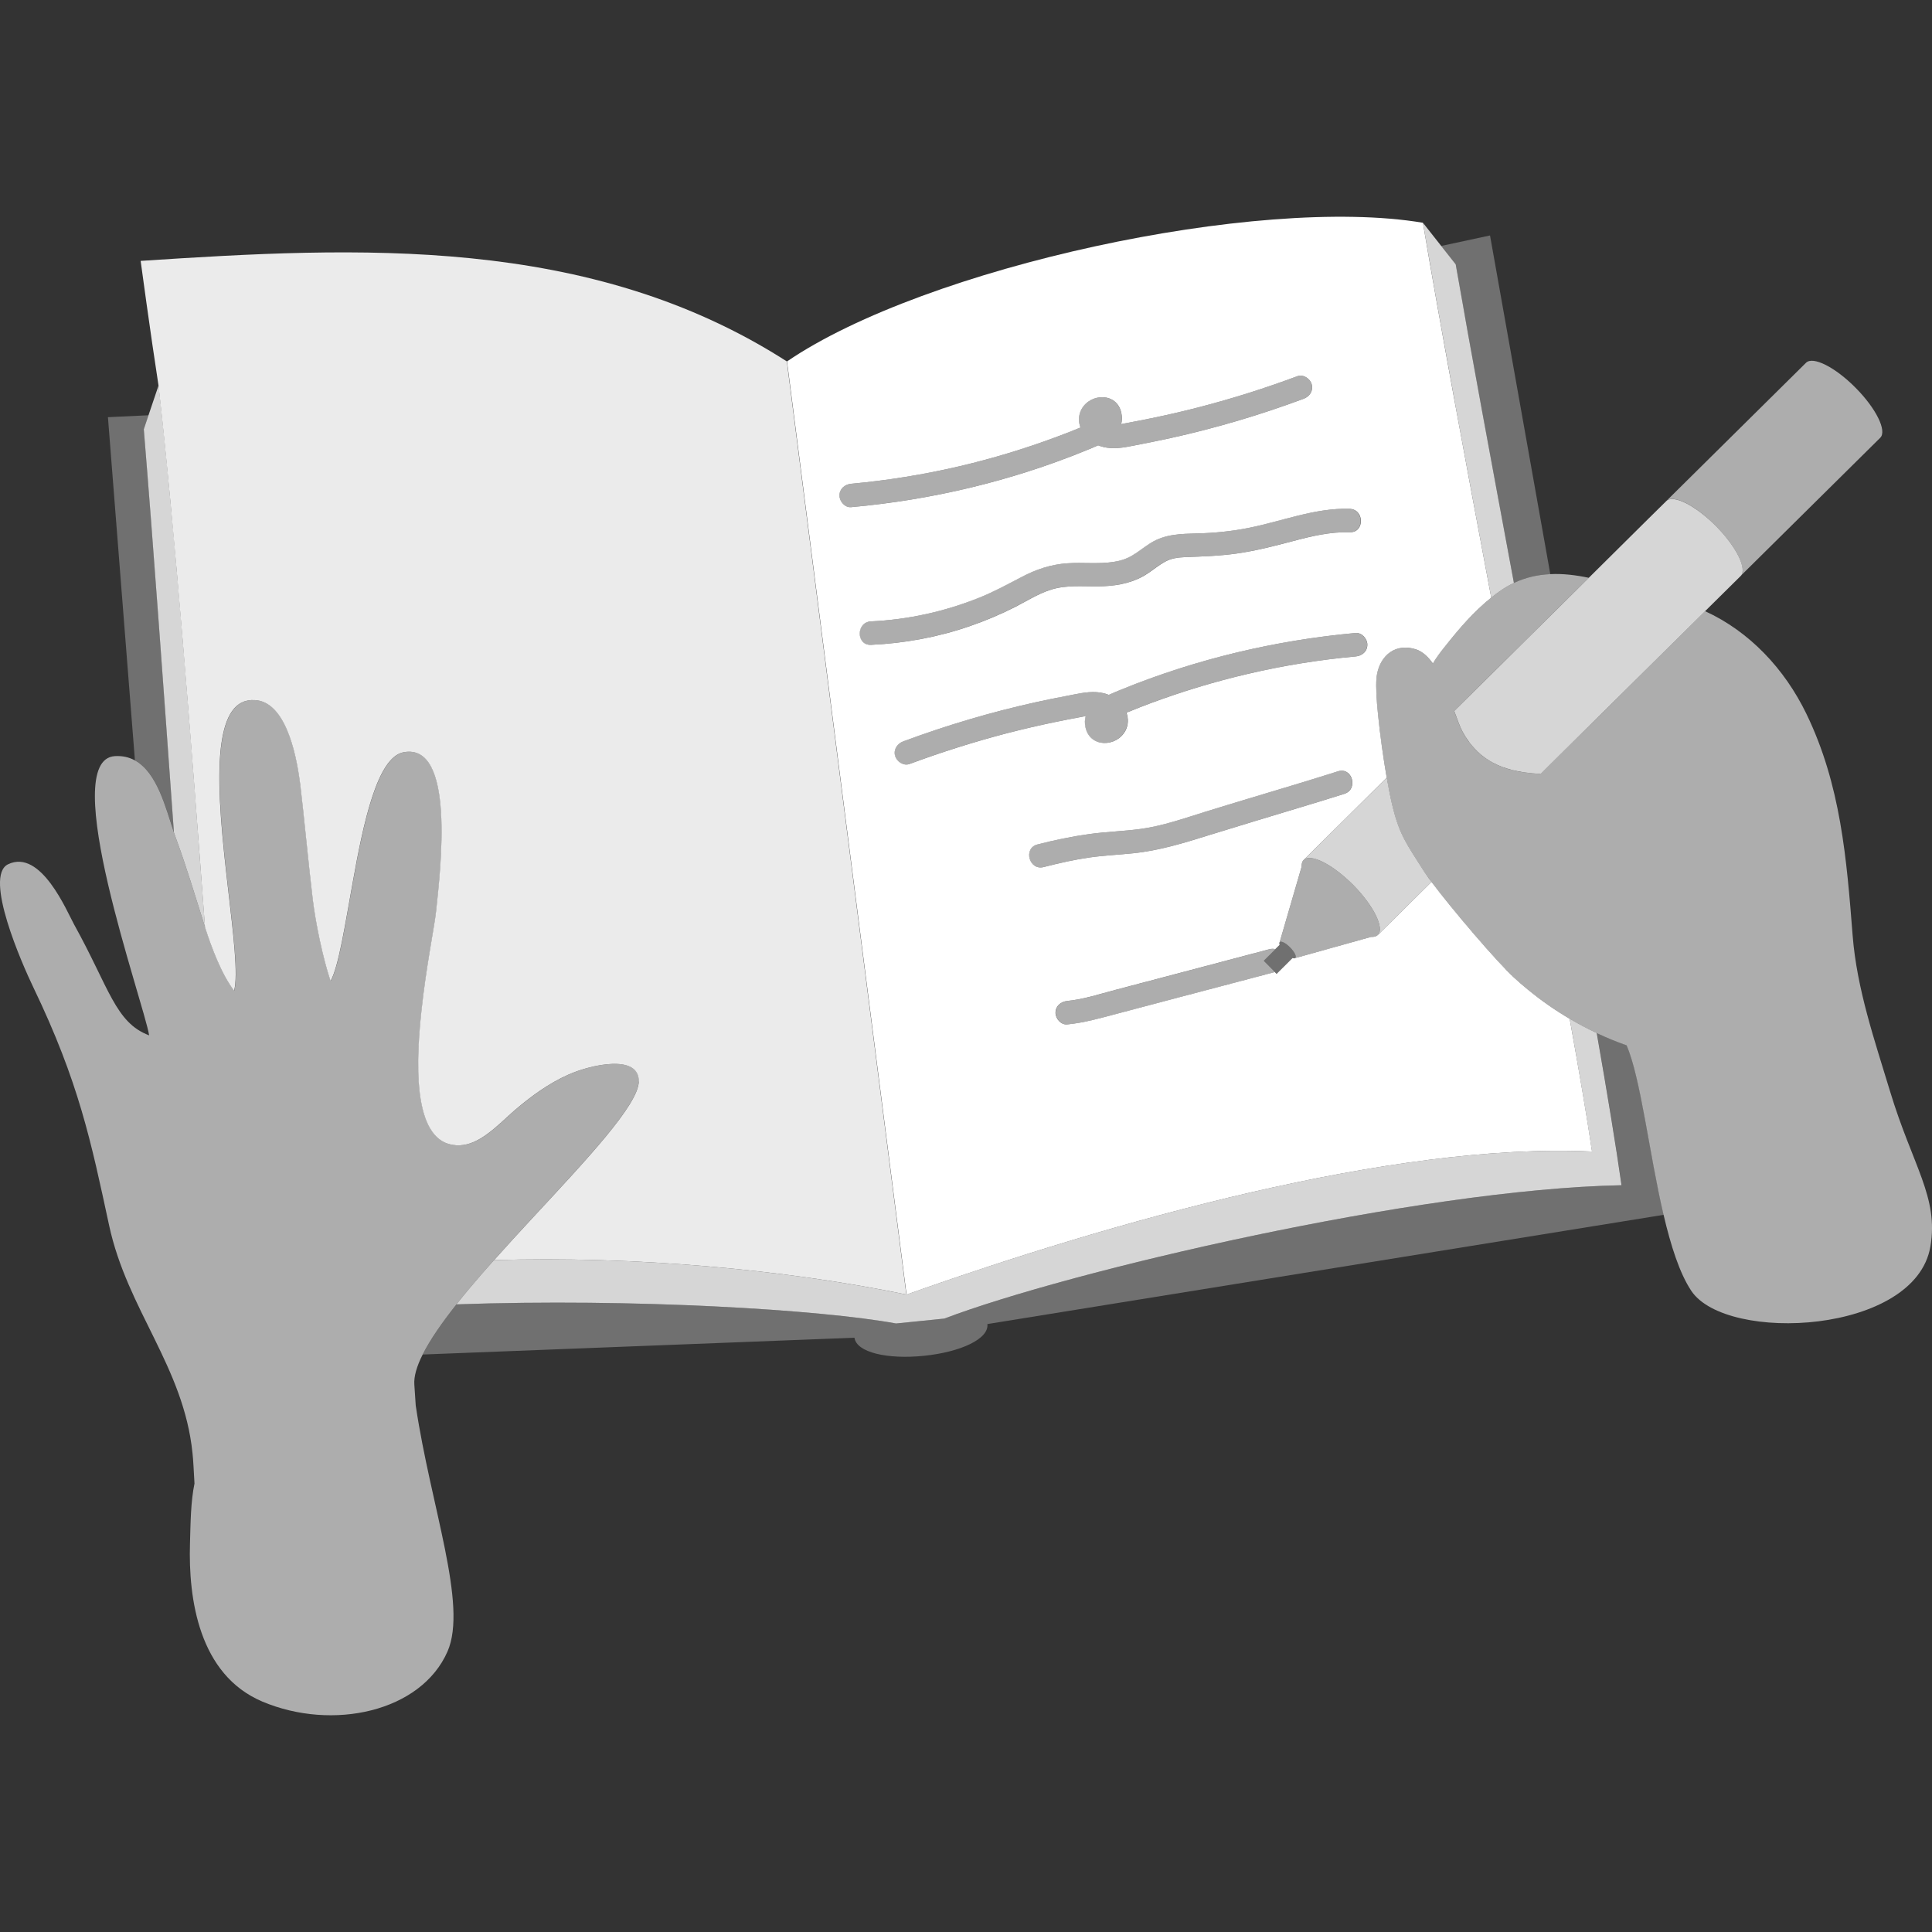 <svg viewBox="0 0 300 300" xmlns="http://www.w3.org/2000/svg"><rect x="0" y="0" width="300" height="300" fill="#333333" stroke="none"/><g fill="#fff"><path d="m 27.02 129.29 c -1.27 -3.81 -2.59 -9.32 -6.07 -11.22 l -4.19 -53.29 6.31 -.3 -.73 2.18 c 1.5 18.2 3.1 40.65 4.68 62.63 z" opacity=".3"/><path d="m 240.73 89.15 c -1.91 .09 -3.8 .5 -5.65 1.37 -3.45 -18.47 -6.72 -36.05 -9.04 -49.48 l -2.25 -2.85 7.58 -1.63 z" opacity=".3"/><path d="m 258.32 188.64 l -105 16.96 c .28 2.3 -4.16 4.35 -9.85 4.93 -5.68 .58 -10.48 -.52 -10.79 -2.81 l -67.04 2.61 c 1.15 -2.3 3 -4.95 5.25 -7.79 27.51 -.97 56.64 .83 68.26 2.97 l 7.49 -.76 c 19.26 -7.32 73.49 -20.09 105.16 -20.71 -.87 -6.13 -2.21 -14.26 -3.85 -23.63 1.52 .72 3.07 1.36 4.65 1.91 2.21 5.09 3.49 16.7 5.74 26.32 z" opacity=".3"/><path d="m 31.84 143.95 c -.02 -.08 -.05 -.17 -.08 -.25 -1.43 -4.48 -2.77 -9.01 -4.4 -13.43 -.11 -.31 -.23 -.64 -.35 -.98 -1.58 -21.98 -3.18 -44.43 -4.68 -62.63 l .73 -2.18 1.57 -4.65 c .17 1.47 .33 3 .5 4.56 2.38 22.29 4.69 52.22 6.71 79.56 z" opacity=".8"/><path d="m 235.08 90.52 c -.68 .32 -1.35 .7 -2.01 1.15 -.52 .35 -1.02 .73 -1.51 1.13 -3.72 -19.76 -7.33 -39.13 -9.91 -54.15 -.24 -1.39 -.48 -2.75 -.7 -4.06 l 2.84 3.6 2.25 2.85 c 2.33 13.43 5.6 31.01 9.04 49.48 z" opacity=".8"/><path d="m 251.79 184.04 c -31.67 .62 -85.9 13.39 -105.16 20.71 l -7.49 .76 c -11.62 -2.14 -40.74 -3.94 -68.26 -2.97 .65 -.83 1.34 -1.67 2.05 -2.52 1.19 -1.42 2.46 -2.88 3.78 -4.35 21.58 -.66 45.05 1.42 64.05 5.35 31.65 -11.26 75.53 -23.67 106.44 -22.21 -.73 -5.01 -1.94 -12.12 -3.46 -20.62 1.37 .81 2.76 1.55 4.2 2.22 1.64 9.37 2.98 17.5 3.85 23.63 z" opacity=".8"/><path d="m 140.77 201.02 c -19 -3.93 -42.47 -6.01 -64.05 -5.35 1.9 -2.14 3.89 -4.3 5.88 -6.45 8.39 -9.06 16.49 -17.61 16.59 -21.26 .12 -4.31 -7.35 -2.69 -10.96 -1.08 -3.03 1.35 -5.74 3.33 -8.24 5.46 -1.27 1.09 -2.75 2.61 -4.36 3.77 -1.31 .95 -2.7 1.66 -4.17 1.73 -6.92 .33 -7.13 -10.7 -6.02 -20.84 .72 -6.83 2.05 -13.24 2.28 -15.52 .7 -6.56 3.02 -26.22 -5.07 -24.67 -4.06 .78 -6.21 10.87 -7.88 20.22 -1.22 6.72 -2.18 13.05 -3.44 15.3 -1.2 -3.59 -2.3 -8.92 -2.76 -12.64 -.65 -5.42 -1.4 -13.36 -1.94 -17.85 -.03 -.13 -.05 -.28 -.06 -.42 -.64 -4.88 -2.39 -12.5 -7.01 -12.71 -.35 -.02 -.7 -.01 -1.07 .06 -2.7 .49 -3.9 3.73 -4.29 8.31 -.96 11.64 3.48 31.88 2.15 36.76 -1.99 -2.64 -3.5 -6.72 -4.52 -9.87 -2.17 -29.28 -4.67 -61.53 -7.22 -84.14 -1.28 -8.26 -2.77 -19.32 -2.77 -19.32 33.69 -2.21 69.69 -4.06 100.34 15.61 l 18.56 144.9 z" opacity=".9"/><path d="m 243.73 158.19 c -2.29 -1.34 -4.46 -2.86 -6.5 -4.54 -.75 -.6 -1.47 -1.24 -2.19 -1.9 -2.56 -2.35 -9.51 -10.47 -12.76 -14.81 l -8.34 8.25 c -.24 .23 -.6 .31 -1.04 .29 l -5.55 1.55 -6.21 1.73 c -.08 .08 -.25 .06 -.43 0 l -2.48 2.47 -.28 -.29 c -5.4 1.42 -10.79 2.85 -16.19 4.27 -2.75 .73 -5.5 1.45 -8.24 2.18 -2.57 .68 -5.13 1.42 -7.79 1.68 -.98 .1 -1.82 -.89 -1.83 -1.8 0 -1.05 .83 -1.74 1.81 -1.84 2.55 -.25 5.05 -1.08 7.52 -1.73 2.64 -.7 5.27 -1.39 7.9 -2.08 5.32 -1.41 10.64 -2.81 15.96 -4.22 .34 -.09 .66 -.09 .94 -.02 l .67 -.66 c -.05 -.19 -.07 -.35 .01 -.43 l .55 -1.89 2.86 -9.83 c -.02 -.43 .07 -.8 .31 -1.03 l 12.9 -12.78 c -.51 -2.94 -1.04 -6.65 -1.35 -9.83 -.24 -2.26 -.34 -4.26 -.25 -5.52 .02 -.26 .06 -.51 .1 -.75 .55 -2.91 2.9 -4.87 6.09 -3.81 .97 .33 1.83 1.12 2.58 2.18 .54 -.94 1.23 -1.83 1.91 -2.68 2.16 -2.73 4.45 -5.4 7.15 -7.55 -4.07 -21.62 -8.01 -42.76 -10.61 -58.21 -25.58 -4.31 -77.27 6.9 -98.74 21.53 l .48 3.72 18.08 141.18 c 31.65 -11.26 75.53 -23.67 106.44 -22.21 -.73 -5.01 -1.94 -12.12 -3.47 -20.62 z m -113.38 -81.24 c -.01 -1.04 .83 -1.74 1.81 -1.83 5.68 -.52 11.32 -1.43 16.87 -2.73 5.06 -1.19 10.03 -2.69 14.9 -4.5 1.16 -.43 2.32 -.88 3.47 -1.35 .12 -.05 .24 -.1 .37 -.15 -.33 -.91 -.32 -1.92 .15 -2.81 1.38 -2.57 5.49 -2.66 6.19 .49 .15 .67 .13 1.27 -.02 1.79 .37 -.07 .75 -.15 1.07 -.21 1.25 -.23 2.49 -.47 3.73 -.73 2.49 -.51 4.95 -1.08 7.41 -1.72 5.12 -1.33 10.18 -2.93 15.14 -4.78 .92 -.35 2 .37 2.24 1.25 .29 1.01 -.33 1.91 -1.25 2.25 -6.75 2.51 -13.65 4.56 -20.69 6.11 -1.52 .33 -3.04 .64 -4.57 .94 -1.55 .29 -3.19 .72 -4.78 .6 -.66 -.05 -1.29 -.18 -1.88 -.42 -.68 .31 -1.36 .59 -1.96 .83 -11.6 4.73 -23.9 7.65 -36.37 8.77 -.98 .1 -1.82 -.88 -1.83 -1.8 z m 4.89 19.54 c 5.76 -.27 11.43 -1.52 16.79 -3.67 2.28 -.91 4.41 -2.08 6.58 -3.21 2.27 -1.2 4.55 -1.96 7.11 -2.14 2.36 -.16 4.76 .14 7.1 -.2 1.07 -.15 2.1 -.47 3.02 -1.03 1 -.59 1.87 -1.34 2.86 -1.94 2.24 -1.38 4.68 -1.4 7.22 -1.47 2.65 -.06 5.29 -.33 7.88 -.84 5.25 -1.03 10.33 -3.14 15.75 -2.98 2.34 .07 2.37 3.71 .03 3.64 -3.02 -.09 -5.91 .6 -8.81 1.37 s -5.78 1.51 -8.74 1.93 c -2.68 .38 -5.33 .46 -8.02 .56 -1.14 .05 -2.21 .19 -3.21 .77 -.92 .52 -1.73 1.2 -2.61 1.78 -2.06 1.37 -4.42 1.86 -6.86 1.97 -2.39 .1 -4.87 -.21 -7.22 .29 s -4.36 1.85 -6.46 2.92 c -2.29 1.16 -4.67 2.17 -7.1 3 -4.92 1.7 -10.09 2.65 -15.29 2.89 -2.34 .11 -2.36 -3.53 -.02 -3.64 z m 5.99 22.14 c -.92 .34 -1.99 -.36 -2.24 -1.26 -.28 -.99 .33 -1.9 1.25 -2.24 6.75 -2.51 13.66 -4.56 20.69 -6.11 1.52 -.33 3.05 -.65 4.57 -.93 1.56 -.29 3.2 -.72 4.79 -.61 .65 .05 1.29 .18 1.88 .42 .67 -.31 1.35 -.58 1.96 -.83 11.6 -4.73 23.89 -7.64 36.36 -8.78 .98 -.08 1.83 .89 1.83 1.81 .01 1.05 -.82 1.75 -1.8 1.83 -5.69 .52 -11.32 1.43 -16.88 2.74 -5.06 1.18 -10.02 2.69 -14.89 4.49 -1.16 .44 -2.33 .88 -3.47 1.36 -.13 .05 -.25 .09 -.37 .14 .32 .91 .32 1.92 -.16 2.81 -1.38 2.57 -5.48 2.66 -6.19 -.49 -.15 -.66 -.13 -1.26 .03 -1.79 -.38 .07 -.75 .16 -1.08 .21 -1.24 .23 -2.48 .47 -3.73 .73 -2.48 .51 -4.95 1.09 -7.4 1.72 -5.13 1.34 -10.18 2.94 -15.15 4.78 z m 19.87 12.5 c 2.67 -.69 5.35 -1.25 8.07 -1.62 2.66 -.37 5.36 -.43 8.02 -.8 3.44 -.48 6.74 -1.66 10.04 -2.68 2.25 -.7 4.5 -1.38 6.76 -2.06 4.59 -1.39 9.19 -2.74 13.76 -4.2 2.24 -.72 3.22 2.79 .99 3.5 -2.19 .7 -4.4 1.36 -6.6 2.03 -4.82 1.46 -9.65 2.9 -14.47 4.4 -3.86 1.21 -7.64 2.37 -11.67 2.79 -2.28 .24 -4.58 .34 -6.84 .66 -2.39 .35 -4.75 .88 -7.08 1.48 -2.27 .6 -3.25 -2.91 -.99 -3.5 z m 59.93 4.02 c .13 .21 .28 .44 .47 .7 -.18 -.26 -.34 -.49 -.47 -.7 z"/><path d="m 99.18 167.96 c -.1 3.65 -8.21 12.2 -16.59 21.26 -1.99 2.15 -3.98 4.31 -5.88 6.45 -1.32 1.47 -2.59 2.93 -3.78 4.35 -.71 .85 -1.4 1.69 -2.05 2.52 -2.25 2.84 -4.1 5.49 -5.25 7.79 -.91 1.81 -1.39 3.4 -1.29 4.7 .07 1.1 .14 2.2 .22 3.3 l .01 .01 c 2.32 15.6 8.09 30.85 4.92 38.1 -4.11 9.39 -17.86 12.38 -28.75 7.78 -9.87 -4.18 -11.5 -15.97 -11.24 -24.53 .09 -3.32 .12 -6.51 .7 -9.33 -.11 -1.96 -.19 -3.7 -.31 -4.73 -1.37 -13.42 -10.13 -22.25 -12.95 -35.37 -2.8 -12.98 -4.68 -22.22 -11.77 -36.96 -1.7 -3.53 -7.77 -17.25 -3.91 -19.1 5.1 -2.44 9.13 7.34 10.25 9.36 5.46 9.85 6.4 15.25 11.65 17.21 -.87 -5.26 -14.37 -42.83 -5.31 -43.36 1.19 -.07 2.21 .18 3.09 .66 3.48 1.9 4.8 7.41 6.07 11.22 v .01 c .12 .34 .24 .66 .35 .97 1.63 4.42 2.97 8.95 4.4 13.43 .03 .08 .06 .17 .08 .25 q .01 .01 .01 .02 c 1.02 3.15 2.53 7.23 4.52 9.87 1.33 -4.88 -3.11 -25.12 -2.15 -36.76 .39 -4.58 1.59 -7.82 4.29 -8.31 .37 -.07 .72 -.08 1.07 -.06 4.62 .21 6.37 7.83 7.01 12.71 .01 .14 .03 .29 .06 .42 .54 4.49 1.29 12.43 1.94 17.85 .46 3.72 1.56 9.05 2.76 12.64 1.26 -2.25 2.22 -8.58 3.44 -15.3 1.67 -9.35 3.82 -19.44 7.88 -20.22 8.09 -1.55 5.77 18.11 5.07 24.67 -.23 2.28 -1.56 8.69 -2.28 15.52 -1.11 10.14 -.9 21.17 6.02 20.84 1.47 -.07 2.86 -.78 4.17 -1.73 1.61 -1.16 3.09 -2.68 4.36 -3.77 2.5 -2.13 5.21 -4.11 8.24 -5.46 3.62 -1.61 11.08 -3.23 10.96 1.08 z" opacity=".6"/><path d="m 202.42 61.92 c -6.75 2.51 -13.65 4.56 -20.69 6.11 -1.52 .33 -3.04 .64 -4.57 .94 -1.55 .29 -3.19 .72 -4.78 .6 -.66 -.05 -1.29 -.18 -1.88 -.42 -.68 .31 -1.36 .59 -1.96 .83 -11.6 4.73 -23.9 7.65 -36.37 8.77 -.98 .1 -1.82 -.88 -1.83 -1.8 -.01 -1.04 .83 -1.74 1.81 -1.83 5.68 -.52 11.32 -1.43 16.87 -2.73 5.06 -1.19 10.03 -2.69 14.9 -4.5 1.16 -.43 2.32 -.88 3.47 -1.35 .12 -.05 .24 -.1 .37 -.15 -.33 -.91 -.32 -1.92 .15 -2.81 1.38 -2.57 5.49 -2.66 6.19 .49 .15 .67 .13 1.27 -.02 1.79 .37 -.07 .75 -.15 1.07 -.21 1.25 -.23 2.49 -.47 3.73 -.73 2.49 -.51 4.95 -1.08 7.41 -1.72 5.12 -1.33 10.18 -2.93 15.14 -4.78 .92 -.35 2 .37 2.24 1.25 .29 1.01 -.33 1.91 -1.25 2.25 z" opacity=".6"/><path d="m 212.3 100.1 c .01 1.05 -.82 1.75 -1.8 1.83 -5.69 .52 -11.32 1.43 -16.88 2.74 -5.06 1.18 -10.02 2.69 -14.89 4.49 -1.16 .44 -2.33 .88 -3.47 1.36 -.13 .05 -.25 .09 -.37 .14 .32 .91 .32 1.92 -.16 2.81 -1.38 2.57 -5.48 2.66 -6.19 -.49 -.15 -.66 -.13 -1.26 .03 -1.79 -.38 .07 -.75 .16 -1.08 .21 -1.24 .23 -2.48 .47 -3.73 .73 -2.48 .51 -4.95 1.09 -7.4 1.72 -5.13 1.34 -10.18 2.94 -15.15 4.78 -.92 .34 -1.99 -.36 -2.24 -1.26 -.28 -.99 .33 -1.9 1.25 -2.24 6.75 -2.51 13.66 -4.56 20.69 -6.11 1.52 -.33 3.05 -.65 4.57 -.93 1.56 -.29 3.2 -.72 4.79 -.61 .65 .05 1.29 .18 1.88 .42 .67 -.31 1.35 -.58 1.96 -.83 11.6 -4.73 23.89 -7.64 36.36 -8.78 .98 -.08 1.83 .89 1.83 1.81 z" opacity=".6"/><path d="m 209.55 82.65 c -3.02 -.09 -5.91 .6 -8.81 1.37 s -5.78 1.51 -8.74 1.93 c -2.68 .38 -5.33 .46 -8.02 .56 -1.14 .05 -2.21 .19 -3.21 .77 -.92 .52 -1.73 1.2 -2.61 1.78 -2.06 1.37 -4.42 1.86 -6.86 1.97 -2.39 .1 -4.87 -.21 -7.22 .29 s -4.36 1.85 -6.46 2.92 c -2.29 1.16 -4.67 2.17 -7.1 3 -4.92 1.7 -10.09 2.65 -15.29 2.89 -2.34 .11 -2.36 -3.53 -.02 -3.64 5.76 -.27 11.43 -1.52 16.79 -3.67 2.28 -.91 4.41 -2.08 6.58 -3.21 2.27 -1.2 4.55 -1.96 7.11 -2.14 2.36 -.16 4.76 .14 7.1 -.2 1.07 -.15 2.1 -.47 3.02 -1.03 1 -.59 1.87 -1.34 2.86 -1.94 2.24 -1.38 4.68 -1.4 7.22 -1.47 2.65 -.06 5.29 -.33 7.88 -.84 5.25 -1.03 10.33 -3.14 15.75 -2.98 2.34 .07 2.37 3.71 .03 3.64 z" opacity=".6"/><path d="m 208.73 123.27 c -2.19 .7 -4.4 1.36 -6.6 2.03 -4.82 1.46 -9.65 2.9 -14.47 4.4 -3.86 1.21 -7.64 2.37 -11.67 2.79 -2.28 .24 -4.58 .34 -6.84 .66 -2.39 .35 -4.75 .88 -7.08 1.48 -2.27 .6 -3.25 -2.91 -.99 -3.5 2.67 -.69 5.35 -1.25 8.07 -1.62 2.66 -.37 5.36 -.43 8.02 -.8 3.44 -.48 6.74 -1.66 10.04 -2.68 2.25 -.7 4.5 -1.38 6.76 -2.06 4.59 -1.39 9.19 -2.74 13.76 -4.2 2.24 -.72 3.22 2.79 .99 3.5 z" opacity=".6"/><path d="m 196.23 149.18 l 1.74 1.76 c -5.4 1.42 -10.79 2.85 -16.19 4.27 -2.75 .73 -5.5 1.45 -8.24 2.18 -2.57 .68 -5.13 1.42 -7.79 1.68 -.98 .1 -1.82 -.89 -1.83 -1.8 0 -1.05 .83 -1.74 1.81 -1.84 2.55 -.25 5.05 -1.08 7.52 -1.73 2.64 -.7 5.27 -1.39 7.9 -2.08 5.32 -1.41 10.64 -2.81 15.96 -4.22 .34 -.09 .66 -.09 .94 -.02 l -1.81 1.8 z" opacity=".6"/><path d="m 288.15 60.23 c -3.18 -3.22 -6.63 -4.96 -7.71 -3.9 l -21.69 21.46 c 1.08 -1.07 4.53 .68 7.71 3.9 s 4.88 6.69 3.81 7.75 l 21.69 -21.46 c 1.08 -1.07 -.63 -4.54 -3.81 -7.75 z" opacity=".6"/><path d="m 201.16 148.76 c -.08 .08 -.25 .06 -.43 0 l -2.48 2.47 -.28 -.29 -1.74 -1.76 1.81 -1.8 .67 -.66 c -.05 -.19 -.07 -.35 .01 -.43 .23 -.23 .96 .14 1.63 .83 .67 .68 1.04 1.41 .81 1.64 z" opacity=".3"/><path d="m 299.75 193.56 c -2.32 13.62 -31.66 15.05 -37.12 6.89 -1.83 -2.74 -3.19 -7.03 -4.31 -11.81 -2.25 -9.62 -3.53 -21.23 -5.74 -26.32 -1.58 -.55 -3.13 -1.19 -4.65 -1.91 -1.44 -.67 -2.83 -1.41 -4.2 -2.22 h -.01 c -2.29 -1.34 -4.46 -2.86 -6.5 -4.54 -.75 -.6 -1.47 -1.24 -2.19 -1.9 -2.98 -2.73 -11.91 -13.28 -14.02 -16.6 -2.68 -4.23 -3.77 -5.57 -4.9 -10.42 -.63 -2.64 -1.66 -8.85 -2.14 -13.8 -.24 -2.26 -.34 -4.26 -.25 -5.52 .02 -.26 .06 -.51 .1 -.75 .55 -2.91 2.9 -4.87 6.09 -3.81 .97 .33 1.83 1.12 2.58 2.18 .54 -.94 1.23 -1.83 1.91 -2.68 2.16 -2.73 4.45 -5.4 7.15 -7.55 .49 -.4 .99 -.78 1.51 -1.13 .66 -.45 1.33 -.83 2.01 -1.15 1.85 -.87 3.74 -1.28 5.65 -1.37 1.98 -.1 3.98 .15 5.99 .57 l -5.01 4.95 -4.93 4.89 -3.33 3.29 -7.64 7.55 c .49 1.32 .89 2.49 1.29 3.21 2.28 4.19 5.71 5.76 9.55 6.32 .84 .12 1.7 .2 2.57 .24 l 1.18 -1.16 4.79 -4.74 3.18 -3.14 16.4 -16.23 c 6.9 3.16 12.34 8.95 15.73 15.93 5.35 11.04 6.25 22.49 7.19 34.48 .66 8.29 3.41 16.23 5.8 24.13 3.52 11.64 7.58 16.45 6.27 24.12 z" opacity=".6"/><path d="m 270.28 89.45 l -21.9 21.66 -9.15 9.06 c -.87 -.04 -1.73 -.12 -2.57 -.24 -.66 -.1 -1.3 -.22 -1.92 -.38 -.25 -.07 -.51 -.14 -.75 -.22 -.27 -.08 -.52 -.17 -.78 -.26 -.46 -.18 -.92 -.39 -1.36 -.62 -.19 -.1 -.37 -.2 -.55 -.31 -.39 -.24 -.77 -.5 -1.14 -.8 -.09 -.07 -.18 -.15 -.27 -.22 -.3 -.26 -.59 -.53 -.87 -.83 -.17 -.18 -.34 -.37 -.5 -.56 -.01 -.01 -.01 -.02 -.02 -.03 -.15 -.18 -.3 -.36 -.43 -.56 -.34 -.46 -.67 -.97 -.97 -1.53 -.4 -.72 -.8 -1.89 -1.29 -3.21 l 7.64 -7.55 13.26 -13.13 9.3 -9.22 2.74 -2.7 c 1.08 -1.06 4.53 .68 7.72 3.9 3.17 3.21 4.88 6.69 3.81 7.75 z" opacity=".8"/><path d="m 213.95 145.19 c 1.07 -1.06 -.64 -4.54 -3.81 -7.76 -3.2 -3.21 -6.64 -4.96 -7.71 -3.89 l 12.9 -12.78 c .04 .2 .07 .4 .11 .59 v .01 c .04 .2 .08 .39 .11 .57 .04 .21 .08 .41 .11 .61 .05 .25 .1 .48 .14 .71 .04 .2 .08 .4 .12 .58 .07 .33 .14 .63 .2 .9 1.13 4.85 2.22 6.19 4.9 10.42 .13 .21 .28 .44 .47 .7 .22 .33 .49 .7 .79 1.09 l -8.34 8.25 z" opacity=".8"/><path d="m 215.45 121.35 c -.04 -.19 -.07 -.39 -.11 -.59 l .01 -.01 c .04 .2 .07 .41 .1 .6 z"/><path d="m 213.95 145.19 c -.24 .23 -.6 .31 -1.04 .29 l -5.55 1.55 -6.21 1.73 c .23 -.23 -.14 -.96 -.81 -1.64 -.67 -.69 -1.4 -1.06 -1.63 -.83 l .55 -1.89 2.86 -9.83 c -.02 -.43 .07 -.8 .31 -1.03 1.07 -1.07 4.51 .68 7.71 3.89 3.17 3.22 4.88 6.7 3.81 7.76 z" opacity=".6"/></g></svg>